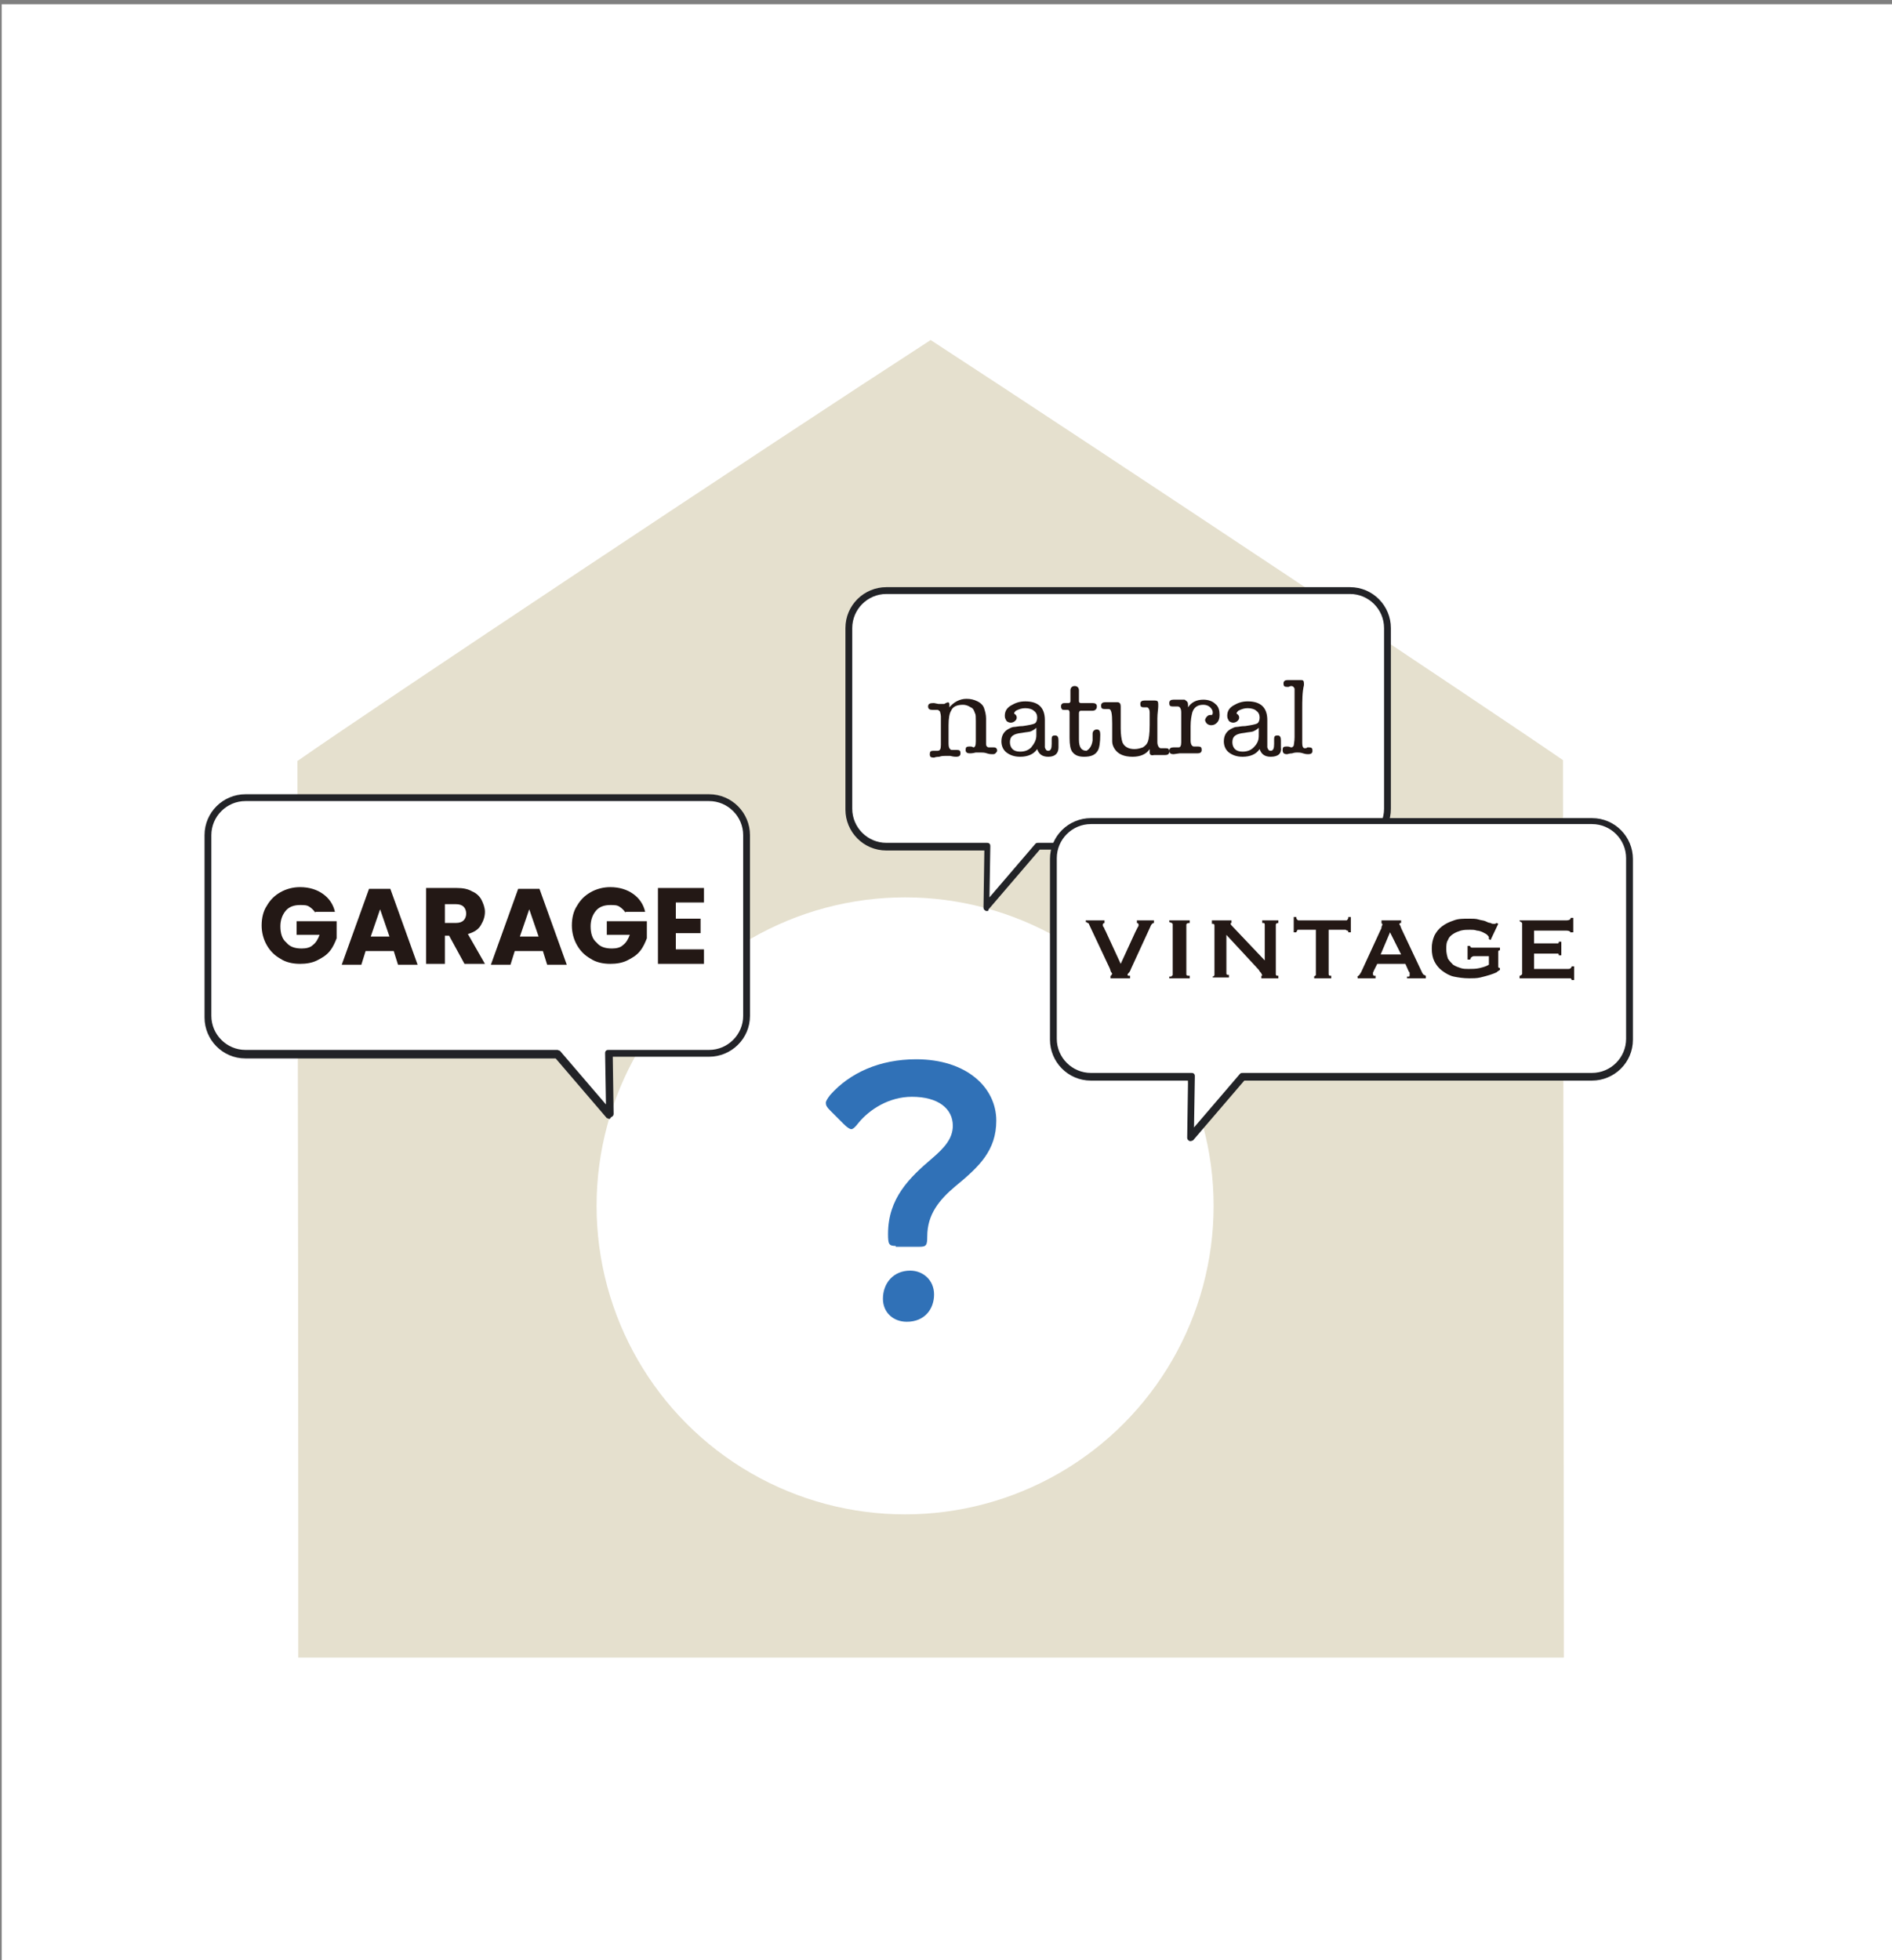 <?xml version="1.0" encoding="utf-8"?>
<!-- Generator: Adobe Illustrator 26.3.1, SVG Export Plug-In . SVG Version: 6.00 Build 0)  -->
<svg version="1.1" id="レイヤー_1" xmlns="http://www.w3.org/2000/svg" xmlns:xlink="http://www.w3.org/1999/xlink" x="0px"
	 y="0px" viewBox="0 0 222 230" style="enable-background:new 0 0 222 230;" xml:space="preserve">
<rect x="0" y="0" width="222" height="230" fill="#808080" stroke="none"/>
<style type="text/css">
	.st0{fill:#FFFFFF;}
	.st1{fill:#E5E0CE;}
	.st2{fill:#3071B7;}
	.st3{fill:#222327;}
	.st4{fill:#231815;}
</style>
<rect x="0.2" y="0.5" class="st0" width="222" height="230"/>
<g>
	<path class="st1" d="M35,179.7c0-29-0.1-83.8-0.1-90.4c8.4-5.9,55.3-37.1,74.3-49.4c18.9,12.3,65.5,43.3,74.2,49.3
		c0,6.4,0.1,91.5,0.1,105.3c-0.1,0-0.1,0-0.1,0H35C35,191.4,35,186.2,35,179.7z"/>
	<circle class="st0" cx="106.2" cy="141.5" r="36.2"/>
	<g>
		<path class="st2" d="M105.1,146.2c-0.8,0-0.9-0.2-0.9-1.4c0-4.2,2.5-6.6,5.2-8.9c1.4-1.2,2.4-2.3,2.4-3.8c0-2-1.7-3.4-4.8-3.4
			c-2.7,0-5,1.5-6.3,3.1c-0.3,0.4-0.6,0.7-0.8,0.7c-0.2,0-0.5-0.2-0.9-0.6l-1.6-1.6c-0.4-0.4-0.5-0.6-0.5-0.9c0-0.2,0.2-0.5,0.5-0.9
			c2.3-2.6,5.8-4.2,10.1-4.2c5.9,0,9.4,3.3,9.4,7.2c0,3.5-2,5.4-4.8,7.7c-1.9,1.6-3.3,3.3-3.3,5.9c0,1-0.1,1.2-0.9,1.2H105.1z
			 M109.6,151.9c0,1.7-1.1,3.2-3.2,3.2c-1.6,0-2.8-1.1-2.8-2.7c0-1.8,1.2-3.3,3.2-3.3C108.3,149.1,109.6,150.2,109.6,151.9z"/>
	</g>
	<g>
		<g>
			<g>
				<path class="st0" d="M87.6,119.3c0,2.4-2,4.4-4.4,4.4H71.4l0.1,7.2l-6.1-7.2H28.8c-2.4,0-4.4-2-4.4-4.4V98c0-2.4,2-4.4,4.4-4.4
					h54.4c2.4,0,4.4,2,4.4,4.4V119.3z"/>
				<path class="st3" d="M71.5,131.3c-0.1,0-0.2-0.1-0.3-0.1l-6-7H28.8c-2.7,0-4.8-2.2-4.8-4.8V98c0-2.7,2.2-4.8,4.8-4.8h54.4
					c2.7,0,4.8,2.2,4.8,4.8v21.2c0,2.7-2.2,4.8-4.8,4.8H71.9l0.1,6.7c0,0.2-0.1,0.3-0.3,0.4C71.6,131.2,71.6,131.3,71.5,131.3z
					 M28.8,94c-2.2,0-4,1.8-4,4v21.2c0,2.2,1.8,4,4,4h36.6c0.1,0,0.2,0.1,0.3,0.1l5.4,6.3l-0.1-6c0-0.1,0-0.2,0.1-0.3
					c0.1-0.1,0.2-0.1,0.3-0.1h11.8c2.2,0,4-1.8,4-4V98c0-2.2-1.8-4-4-4H28.8z"/>
			</g>
		</g>
	</g>
	<g>
		<g>
			<g>
				<path class="st0" d="M99.6,94.9c0,2.4,2,4.4,4.4,4.4h11.8l-0.1,7.2l6.1-7.2h36.6c2.4,0,4.4-2,4.4-4.4V73.7c0-2.4-2-4.4-4.4-4.4
					H104c-2.4,0-4.4,2-4.4,4.4V94.9z"/>
				<path class="st3" d="M115.8,106.9c0,0-0.1,0-0.1,0c-0.2-0.1-0.3-0.2-0.3-0.4l0.1-6.7H104c-2.7,0-4.8-2.2-4.8-4.8V73.7
					c0-2.7,2.2-4.8,4.8-4.8h54.4c2.7,0,4.8,2.2,4.8,4.8v21.2c0,2.7-2.2,4.8-4.8,4.8h-36.4l-6,7C116,106.9,115.9,106.9,115.8,106.9z
					 M104,69.7c-2.2,0-4,1.8-4,4v21.2c0,2.2,1.8,4,4,4h11.8c0.1,0,0.2,0,0.3,0.1s0.1,0.2,0.1,0.3l-0.1,6l5.4-6.3
					c0.1-0.1,0.2-0.1,0.3-0.1h36.6c2.2,0,4-1.8,4-4V73.7c0-2.2-1.8-4-4-4H104z"/>
			</g>
		</g>
		<g>
			<g>
				<path class="st0" d="M123.6,121.9c0,2.4,2,4.4,4.4,4.4h11.8l-0.1,7.2l6.1-7.2h41c2.4,0,4.4-2,4.4-4.4v-21.2c0-2.4-2-4.4-4.4-4.4
					H128c-2.4,0-4.4,2-4.4,4.4V121.9z"/>
				<path class="st3" d="M139.7,133.9c0,0-0.1,0-0.1,0c-0.2-0.1-0.3-0.2-0.3-0.4l0.1-6.7H128c-2.7,0-4.8-2.2-4.8-4.8v-21.2
					c0-2.7,2.2-4.8,4.8-4.8h58.8c2.7,0,4.8,2.2,4.8,4.8v21.2c0,2.7-2.2,4.8-4.8,4.8H146l-6,7C140,133.8,139.8,133.9,139.7,133.9z
					 M128,96.7c-2.2,0-4,1.8-4,4v21.2c0,2.2,1.8,4,4,4h11.8c0.1,0,0.2,0,0.3,0.1c0.1,0.1,0.1,0.2,0.1,0.3l-0.1,6l5.4-6.3
					c0.1-0.1,0.2-0.1,0.3-0.1h41c2.2,0,4-1.8,4-4v-21.2c0-2.2-1.8-4-4-4H128z"/>
			</g>
		</g>
		<g>
			<path class="st4" d="M135.4,108.3c-0.1,0-0.3,0.1-0.4,0.4l-2.3,5c-0.1,0.3-0.2,0.4-0.3,0.5c-0.1,0.1-0.1,0.2-0.1,0.2
				c0,0.1,0.1,0.1,0.3,0.1v0.3h-2.3v-0.3c0.1,0,0.1,0,0.1-0.1c0,0,0.1-0.1,0.1-0.1s0-0.1-0.1-0.2c-0.1-0.1-0.1-0.3-0.2-0.5l-2.4-5.1
				c0-0.1-0.1-0.2-0.2-0.2c-0.1-0.1-0.1-0.1-0.2-0.1V108h2.2v0.3c-0.1,0-0.2,0.1-0.2,0.2c0,0.1,0,0.2,0.1,0.3s0.1,0.3,0.2,0.4
				l1.8,3.9l1.7-3.7c0.1-0.2,0.2-0.4,0.3-0.6c0.1-0.1,0.1-0.2,0.1-0.3c0-0.1-0.1-0.2-0.2-0.2V108h2V108.3z"/>
			<path class="st4" d="M137.2,114.6c0.2,0,0.3,0,0.3-0.1c0.1,0,0.1-0.1,0.1-0.2v-5.8c0-0.1,0-0.1-0.1-0.2c-0.1,0-0.2-0.1-0.3-0.1
				V108h2.4v0.3c-0.3,0-0.4,0.1-0.4,0.2v5.8c0,0.2,0.1,0.2,0.4,0.2v0.3h-2.4V114.6z"/>
			<path class="st4" d="M142.2,114.6c0.2,0,0.3-0.1,0.3-0.2v-5.8c0-0.2-0.1-0.2-0.3-0.2V108h2.3v0.3c-0.1,0-0.1,0-0.1,0.1
				c0,0.1,0.1,0.2,0.3,0.4l3.7,3.9v-4.2c0-0.2-0.1-0.2-0.3-0.2V108h1.9v0.3c-0.2,0-0.3,0.1-0.3,0.2v5.8c0,0.2,0.1,0.2,0.3,0.2v0.3
				h-2v-0.3c0.1,0,0.1,0,0.1-0.1c0,0-0.1-0.1-0.1-0.2c-0.1-0.1-0.2-0.2-0.3-0.4l-3.8-4.1v4.5c0,0.2,0.1,0.2,0.3,0.2v0.3h-1.9V114.6z
				"/>
			<path class="st4" d="M154.1,114.6c0.1,0,0.1,0,0.2-0.1c0.1,0,0.1-0.1,0.1-0.2v-5.2h-2c-0.1,0-0.2,0-0.2,0.1s-0.1,0.1-0.1,0.2
				h-0.3v-1.8h0.3c0,0.1,0,0.2,0.1,0.3c0.1,0.1,0.1,0.1,0.2,0.1h5.5c0.1,0,0.2,0,0.2-0.1c0.1-0.1,0.1-0.1,0.1-0.3h0.3v1.8h-0.3
				c0-0.1,0-0.2-0.1-0.2c-0.1,0-0.2-0.1-0.2-0.1h-2v5.2c0,0.2,0.1,0.2,0.3,0.2v0.3h-2V114.6z"/>
			<path class="st4" d="M159.2,114.6c0.1,0,0.2-0.1,0.3-0.2c0.1-0.1,0.1-0.2,0.2-0.3l2.3-5c0.1-0.1,0.1-0.3,0.1-0.3
				c0-0.1,0.1-0.2,0.1-0.3c0-0.1,0-0.1,0-0.1c0,0-0.1,0-0.1-0.1V108h2.3v0.3c0,0-0.1,0-0.1,0c0,0-0.1,0.1-0.1,0.1
				c0,0.1,0,0.1,0.1,0.2c0,0.1,0.1,0.2,0.1,0.3l2.5,5.3c0.1,0.1,0.1,0.2,0.2,0.2c0.1,0,0.1,0.1,0.2,0.1v0.3h-2.2v-0.2
				c0.1,0,0.1,0,0.2,0c0.1,0,0.1-0.1,0.1-0.2c0-0.1,0-0.1,0-0.2c0-0.1,0-0.1-0.1-0.2l-0.4-0.9h-3.3l-0.4,0.8c0,0.1-0.1,0.2-0.1,0.2
				c0,0.1,0,0.1,0,0.2c0,0.1,0,0.1,0.1,0.2c0.1,0,0.1,0,0.2,0v0.3h-2.1V114.6z M164.4,112l-1.3-2.6L162,112H164.4z"/>
			<path class="st4" d="M174.9,110.3l-0.2-0.1c0-0.1,0-0.2,0-0.2c0-0.1-0.1-0.2-0.2-0.3s-0.3-0.2-0.5-0.3c-0.2-0.1-0.5-0.2-0.7-0.2
				c-0.3-0.1-0.5-0.1-0.8-0.1c-0.4,0-0.7,0-1.1,0.1c-0.3,0.1-0.6,0.2-0.9,0.4c-0.3,0.2-0.5,0.4-0.6,0.7c-0.2,0.3-0.2,0.7-0.2,1.1
				c0,0.4,0.1,0.8,0.2,1.1c0.2,0.3,0.4,0.5,0.6,0.7c0.3,0.2,0.6,0.3,0.9,0.4c0.3,0.1,0.6,0.1,0.9,0.1c0.4,0,0.9,0,1.3-0.1
				c0.4-0.1,0.8-0.2,1.1-0.4v-1H173c-0.1,0-0.2,0-0.3,0.1c-0.1,0-0.1,0.1-0.2,0.3h-0.3v-1.6h0.3c0,0.1,0.1,0.2,0.2,0.2
				c0.1,0,0.2,0,0.3,0h3v0.3c-0.1,0-0.2,0.1-0.2,0.1c0,0.1,0,0.1,0,0.2v1.5c0,0.1,0,0.2,0,0.2c0,0,0.1,0.1,0.2,0.1v0.2
				c-0.1,0.1-0.2,0.1-0.4,0.3c-0.2,0.1-0.5,0.2-0.8,0.3c-0.3,0.1-0.7,0.2-1.1,0.3c-0.4,0.1-0.9,0.1-1.3,0.1c-0.7,0-1.3-0.1-1.8-0.2
				c-0.5-0.1-1-0.4-1.4-0.7c-0.4-0.3-0.7-0.7-0.9-1.1c-0.2-0.4-0.3-0.9-0.3-1.5s0.1-1,0.3-1.5c0.2-0.4,0.5-0.8,0.9-1.1
				c0.4-0.3,0.8-0.5,1.4-0.7c0.5-0.2,1.1-0.2,1.8-0.2c0.4,0,0.8,0,1.1,0.1c0.3,0.1,0.6,0.1,0.8,0.2c0.2,0.1,0.4,0.2,0.6,0.2
				c0.1,0.1,0.3,0.1,0.3,0.1c0.1,0,0.1,0,0.2,0c0,0,0.1,0,0.2-0.1l0.2,0.1L174.9,110.3z"/>
			<path class="st4" d="M184.3,109.5c0-0.2-0.2-0.3-0.5-0.3H180v1.5h2.4c0.2,0,0.3,0,0.4,0s0.1-0.1,0.1-0.2h0.3v1.6h-0.3
				c0-0.1,0-0.2-0.1-0.2c-0.1,0-0.3,0-0.5,0H180v1.8h4c0.1,0,0.2,0,0.3-0.1c0.1-0.1,0.1-0.1,0.1-0.2h0.3v1.6h-0.3
				c0-0.1,0-0.1-0.1-0.2c-0.1,0-0.2,0-0.3,0h-5.7v-0.3c0.1,0,0.1,0,0.2-0.1c0.1,0,0.1-0.1,0.1-0.2v-5.8c0-0.1,0-0.1-0.1-0.2
				c-0.1,0-0.1-0.1-0.2-0.1V108h5.5c0.3,0,0.5-0.1,0.5-0.3h0.3v1.7H184.3z"/>
		</g>
	</g>
</g>
<g>
	<path class="st4" d="M37,107.1c-0.2-0.3-0.4-0.5-0.7-0.7c-0.3-0.2-0.6-0.2-1.1-0.2c-0.7,0-1.3,0.2-1.7,0.7
		c-0.4,0.5-0.6,1.1-0.6,1.8c0,0.8,0.2,1.5,0.7,1.9c0.4,0.5,1,0.7,1.8,0.7c0.5,0,1-0.1,1.3-0.4c0.4-0.3,0.6-0.7,0.8-1.2h-2.7v-1.6
		h4.7v2c-0.2,0.5-0.4,1-0.8,1.5c-0.4,0.5-0.9,0.8-1.5,1.1c-0.6,0.3-1.3,0.4-2,0.4c-0.9,0-1.7-0.2-2.3-0.6c-0.7-0.4-1.2-0.9-1.6-1.6
		c-0.4-0.7-0.6-1.5-0.6-2.3c0-0.9,0.2-1.7,0.6-2.3c0.4-0.7,0.9-1.2,1.6-1.6c0.7-0.4,1.5-0.6,2.3-0.6c1.1,0,2,0.3,2.7,0.8
		c0.7,0.5,1.2,1.2,1.4,2.1H37z"/>
	<path class="st4" d="M46.2,111.6h-3.3l-0.5,1.6h-2.3l3.2-8.9h2.5l3.2,8.9h-2.3L46.2,111.6z M45.7,109.9l-1.1-3.2l-1.1,3.2H45.7z"/>
	<path class="st4" d="M54.5,113.1l-1.8-3.3h-0.5v3.3H50v-8.9h3.6c0.7,0,1.3,0.1,1.8,0.4c0.5,0.2,0.9,0.6,1.1,1
		c0.2,0.4,0.4,0.9,0.4,1.4c0,0.6-0.2,1.1-0.5,1.6c-0.3,0.5-0.8,0.8-1.5,1l2,3.5H54.5z M52.2,108.3h1.3c0.4,0,0.7-0.1,0.9-0.3
		c0.2-0.2,0.3-0.5,0.3-0.8c0-0.3-0.1-0.6-0.3-0.8c-0.2-0.2-0.5-0.3-0.9-0.3h-1.3V108.3z"/>
	<path class="st4" d="M63.7,111.6h-3.3l-0.5,1.6h-2.3l3.2-8.9h2.5l3.2,8.9h-2.3L63.7,111.6z M63.2,109.9l-1.1-3.2l-1.1,3.2H63.2z"/>
	<path class="st4" d="M73.4,107.1c-0.2-0.3-0.4-0.5-0.7-0.7c-0.3-0.2-0.6-0.2-1.1-0.2c-0.7,0-1.3,0.2-1.7,0.7
		c-0.4,0.5-0.6,1.1-0.6,1.8c0,0.8,0.2,1.5,0.7,1.9c0.4,0.5,1,0.7,1.8,0.7c0.5,0,1-0.1,1.3-0.4c0.4-0.3,0.6-0.7,0.8-1.2h-2.7v-1.6
		h4.7v2c-0.2,0.5-0.4,1-0.8,1.5c-0.4,0.5-0.9,0.8-1.5,1.1c-0.6,0.3-1.3,0.4-2,0.4c-0.9,0-1.7-0.2-2.3-0.6c-0.7-0.4-1.2-0.9-1.6-1.6
		c-0.4-0.7-0.6-1.5-0.6-2.3c0-0.9,0.2-1.7,0.6-2.3c0.4-0.7,0.9-1.2,1.6-1.6c0.7-0.4,1.5-0.6,2.3-0.6c1.1,0,2,0.3,2.7,0.8
		c0.7,0.5,1.2,1.2,1.4,2.1H73.4z"/>
	<path class="st4" d="M79.3,106v1.8h2.9v1.7h-2.9v1.9h3.3v1.7h-5.4v-8.9h5.4v1.7H79.3z"/>
</g>
<g>
	<path class="st4" d="M111.4,82.7V83c0.5-0.6,1.2-1,2-1c0.5,0,0.9,0.1,1.3,0.3c0.4,0.2,0.7,0.5,0.8,0.9c0.1,0.3,0.2,0.7,0.2,1.1v2.4
		c0,0.4,0,0.6,0,0.6c0,0.3,0.2,0.4,0.3,0.4c0.1,0,0.2,0,0.3,0c0.1,0,0.2,0,0.3,0c0.1,0,0.2,0,0.3,0.1c0.1,0.1,0.1,0.2,0.1,0.3
		c0,0.1-0.1,0.2-0.2,0.3c-0.1,0.1-0.2,0.1-0.4,0.1c-0.1,0-0.3,0-0.6-0.1s-0.5-0.1-0.8-0.1c-0.2,0-0.4,0-0.5,0
		c-0.4,0.1-0.6,0.1-0.7,0.1c-0.3,0-0.5-0.1-0.5-0.4c0-0.3,0.1-0.4,0.4-0.4c0.1,0,0.1,0,0.2,0c0.2,0,0.3,0.1,0.3,0.1
		c0.2,0,0.3-0.2,0.3-0.7v-0.6v-0.8v-1c0-0.4,0-0.8-0.1-0.9c-0.1-0.3-0.2-0.6-0.5-0.7c-0.3-0.2-0.6-0.3-0.9-0.3
		c-0.7,0-1.2,0.2-1.4,0.7c-0.2,0.3-0.3,0.9-0.3,1.7V87c0,0.4,0,0.6,0.1,0.8c0.1,0.1,0.1,0.2,0.3,0.2c0.1,0,0.2,0,0.3,0
		c0.1,0,0.2,0,0.3,0c0.3,0,0.4,0.1,0.4,0.4c0,0.3-0.2,0.4-0.5,0.4c-0.1,0-0.3,0-0.7-0.1c-0.2,0-0.4,0-0.6,0c-0.2,0-0.4,0-0.7,0.1
		c-0.4,0-0.6,0.1-0.6,0.1c-0.4,0-0.5-0.1-0.5-0.4c0-0.3,0.1-0.4,0.4-0.4c0,0,0.1,0,0.2,0s0.2,0,0.3,0c0.3,0,0.4-0.2,0.4-0.7v-1.4
		v-1.5v-0.4c0-0.3-0.1-0.5-0.1-0.6c-0.1-0.1-0.2-0.2-0.3-0.2c-0.1,0-0.1,0-0.3,0c-0.1,0-0.2,0-0.3,0c-0.3,0-0.5-0.1-0.5-0.4
		c0-0.3,0.2-0.4,0.6-0.4c0.1,0,0.1,0,0.1,0l0.5,0.1c0.1,0,0.3,0,0.4,0c0.2,0,0.3,0,0.3,0C111.3,82.3,111.4,82.4,111.4,82.7z"/>
	<path class="st4" d="M123,88.8c-0.7,0-1.1-0.3-1.3-0.9c-0.4,0.6-1.1,0.9-2,0.9c-0.7,0-1.2-0.2-1.6-0.5c-0.4-0.3-0.6-0.8-0.6-1.3
		c0-0.7,0.3-1.2,0.9-1.5c0.2-0.1,0.4-0.2,0.6-0.2c0.2,0,0.5-0.1,1-0.1c0.7-0.1,1.2-0.2,1.4-0.3s0.3-0.4,0.3-0.7
		c0-0.3-0.1-0.6-0.4-0.8c-0.2-0.2-0.6-0.3-1-0.3c-0.4,0-0.7,0.1-1.1,0.3c-0.1,0.1-0.2,0.2-0.2,0.3c0,0,0,0.1,0.1,0.1
		c0.1,0.1,0.2,0.2,0.2,0.4c0,0.2-0.1,0.3-0.2,0.4c-0.1,0.1-0.3,0.2-0.5,0.2c-0.2,0-0.4-0.1-0.5-0.2c-0.1-0.2-0.2-0.3-0.2-0.6
		c0-0.5,0.2-0.9,0.7-1.2c0.5-0.3,1-0.5,1.7-0.5c1.5,0,2.3,0.7,2.3,2.2v2.5c0,0.4,0,0.6,0,0.7c0.1,0.3,0.2,0.4,0.4,0.4
		c0.3,0,0.4-0.3,0.4-0.8v-0.6c0-0.3,0.1-0.4,0.4-0.4c0.3,0,0.4,0.2,0.4,0.6v0.1v0.7C124.2,88.4,123.8,88.8,123,88.8z M121.6,86.3
		v-0.9c-0.2,0.2-0.4,0.3-0.6,0.4c-0.2,0.1-0.6,0.1-1.1,0.2c-1,0.1-1.4,0.4-1.4,1.1c0,0.3,0.1,0.6,0.3,0.8c0.2,0.2,0.5,0.3,0.9,0.3
		c0.6,0,1-0.2,1.3-0.5C121.4,87.2,121.6,86.8,121.6,86.3z"/>
	<path class="st4" d="M128.2,86.9v-0.8c0-0.3,0.2-0.5,0.5-0.5c0.3,0,0.4,0.2,0.4,0.6c0,0.9-0.1,1.6-0.3,1.9
		c-0.3,0.5-0.8,0.7-1.6,0.7c-0.7,0-1.1-0.2-1.4-0.6c-0.2-0.3-0.3-0.8-0.3-1.6v-3c0-0.2-0.1-0.3-0.2-0.3h-0.4c-0.1,0-0.3,0-0.3-0.1
		c-0.1-0.1-0.1-0.2-0.1-0.3c0-0.1,0-0.2,0.1-0.3c0.1-0.1,0.2-0.1,0.3-0.1h0.5c0.1,0,0.2-0.1,0.2-0.2v-1.3c0-0.3,0.2-0.5,0.5-0.5
		c0.3,0,0.5,0.2,0.5,0.5v1.3c0,0.1,0.1,0.2,0.2,0.2h1.4c0.3,0,0.5,0.1,0.5,0.4c0,0.3-0.2,0.5-0.5,0.5h-1.4c-0.1,0-0.2,0.1-0.2,0.3
		v3.1c0,0.9,0.3,1.3,0.9,1.3C127.8,87.9,128.1,87.6,128.2,86.9z"/>
	<path class="st4" d="M134.9,88.3v-0.4c-0.4,0.6-1.1,0.9-2,0.9c-1,0-1.7-0.3-2.1-0.9c-0.2-0.3-0.3-0.6-0.3-0.9c0-0.2,0-0.5,0-1.1v-1
		c0-1.2-0.1-1.7-0.4-1.7c-0.1,0-0.1,0-0.2,0c-0.1,0-0.2,0-0.3,0c-0.3,0-0.4-0.1-0.4-0.4c0-0.3,0.2-0.4,0.5-0.4c0.1,0,0.2,0,0.4,0
		c0.2,0,0.3,0,0.4,0c0.1,0,0.2,0,0.4,0c0.1,0,0.2,0,0.2,0c0.3,0,0.4,0.2,0.4,0.5V83v0.8l0,0.9v0.8c0,0.7,0.1,1.3,0.2,1.6
		c0.2,0.5,0.7,0.8,1.4,0.8c0.4,0,0.7-0.1,1-0.2c0.3-0.2,0.5-0.4,0.6-0.7c0.1-0.3,0.2-0.9,0.2-1.9v-0.7c0-0.5,0-0.8,0-0.8
		c0-0.4-0.2-0.6-0.3-0.6c-0.1,0-0.2,0-0.2,0h-0.2c-0.3,0-0.4-0.1-0.4-0.4c0-0.3,0.2-0.4,0.5-0.4c0.1,0,0.2,0,0.3,0
		c0.2,0,0.3,0,0.3,0c0.1,0,0.2,0,0.3,0c0.1,0,0.2,0,0.3,0c0.3,0,0.4,0.1,0.4,0.4c0,0.1,0,0.2,0,0.3c0,0.3-0.1,0.8-0.1,1.4v1.9
		c0,0.5,0,0.8,0,0.9c0,0.4,0.2,0.7,0.4,0.7c0.1,0,0.1,0,0.3,0c0.1,0,0.2,0,0.3,0c0.3,0,0.4,0.1,0.4,0.4c0,0.3-0.2,0.4-0.5,0.4
		c-0.1,0-0.2,0-0.3,0c-0.2,0-0.3,0-0.4,0c0,0-0.1,0-0.3,0c-0.1,0-0.2,0-0.3,0C135,88.7,134.9,88.5,134.9,88.3z"/>
	<path class="st4" d="M139.4,82.7V83c0.4-0.6,1-0.9,1.8-0.9c0.6,0,1.1,0.2,1.4,0.5c0.4,0.3,0.5,0.8,0.5,1.3c0,0.4-0.1,0.7-0.3,0.9
		c-0.2,0.2-0.4,0.3-0.7,0.3c-0.2,0-0.4-0.1-0.5-0.2c-0.1-0.1-0.2-0.3-0.2-0.4c0-0.1,0.1-0.3,0.2-0.4c0.1-0.1,0.2-0.2,0.4-0.2
		c0,0,0.1,0,0.2,0c0.1-0.1,0.1-0.2,0.1-0.3c0-0.2-0.1-0.4-0.3-0.6c-0.2-0.2-0.5-0.3-0.8-0.3c-0.7,0-1.1,0.3-1.3,0.9
		c-0.1,0.4-0.2,0.9-0.2,1.6v0.8c0,0.6,0,0.9,0,0.9c0,0.5,0.2,0.7,0.4,0.7c0.1,0,0.2,0,0.3,0c0.1,0,0.2,0,0.2,0
		c0.3,0,0.4,0.1,0.4,0.4c0,0.3-0.2,0.4-0.5,0.4h-0.1c-0.1,0-0.3,0-0.6,0c-0.3,0-0.4,0-0.6,0c-0.3,0-0.6,0-0.8,0l-0.7,0.1
		c-0.3,0-0.5-0.1-0.5-0.4c0-0.3,0.2-0.4,0.5-0.4c0.1,0,0.1,0,0.2,0l0.2,0c0.1,0,0.1,0,0.2,0c0.2,0,0.3-0.2,0.3-0.6v-0.6l0-2.9
		c0-0.5-0.2-0.7-0.4-0.7c-0.1,0-0.2,0-0.3,0c-0.1,0-0.2,0-0.3,0c-0.3,0-0.4-0.1-0.4-0.4c0-0.3,0.2-0.4,0.5-0.4c0.1,0,0.2,0,0.4,0
		c0.2,0,0.3,0,0.4,0c0.1,0,0.2,0,0.3,0c0.1,0,0.1,0,0.2,0C139.3,82.3,139.4,82.4,139.4,82.7z"/>
	<path class="st4" d="M149.1,88.8c-0.7,0-1.1-0.3-1.3-0.9c-0.4,0.6-1.1,0.9-2,0.9c-0.7,0-1.2-0.2-1.6-0.5c-0.4-0.3-0.6-0.8-0.6-1.3
		c0-0.7,0.3-1.2,0.9-1.5c0.2-0.1,0.4-0.2,0.6-0.2c0.2,0,0.5-0.1,1-0.1c0.7-0.1,1.2-0.2,1.4-0.3c0.2-0.1,0.3-0.4,0.3-0.7
		c0-0.3-0.1-0.6-0.4-0.8c-0.2-0.2-0.6-0.3-1-0.3c-0.4,0-0.7,0.1-1.1,0.3c-0.1,0.1-0.2,0.2-0.2,0.3c0,0,0,0.1,0.1,0.1
		c0.1,0.1,0.2,0.2,0.2,0.4c0,0.2-0.1,0.3-0.2,0.4c-0.1,0.1-0.3,0.2-0.5,0.2c-0.2,0-0.4-0.1-0.5-0.2c-0.1-0.2-0.2-0.3-0.2-0.6
		c0-0.5,0.2-0.9,0.7-1.2c0.5-0.3,1-0.5,1.7-0.5c1.5,0,2.3,0.7,2.3,2.2v2.5c0,0.4,0,0.6,0,0.7c0.1,0.3,0.2,0.4,0.4,0.4
		c0.3,0,0.4-0.3,0.4-0.8v-0.6c0-0.3,0.1-0.4,0.4-0.4c0.3,0,0.4,0.2,0.4,0.6v0.1v0.7C150.4,88.4,150,88.8,149.1,88.8z M147.7,86.3
		v-0.9c-0.2,0.2-0.4,0.3-0.6,0.4c-0.2,0.1-0.6,0.1-1.1,0.2c-1,0.1-1.4,0.4-1.4,1.1c0,0.3,0.1,0.6,0.3,0.8c0.2,0.2,0.5,0.3,0.9,0.3
		c0.6,0,1-0.2,1.3-0.5C147.6,87.2,147.7,86.8,147.7,86.3z"/>
	<path class="st4" d="M152.8,83.3v3.9c0,0.4,0.1,0.6,0.3,0.6c0.1,0,0.2,0,0.3-0.1c0.1,0,0.2,0,0.2,0c0.3,0,0.4,0.1,0.4,0.4
		c0,0.3-0.2,0.4-0.5,0.4c-0.1,0-0.3,0-0.6-0.1s-0.5-0.1-0.7-0.1c-0.1,0-0.3,0-0.6,0.1c-0.3,0-0.5,0.1-0.6,0.1H151
		c-0.4,0-0.5-0.2-0.5-0.5c0-0.3,0.1-0.4,0.4-0.4c0,0,0,0,0.1,0c0.1,0,0.1,0,0.1,0c0.2,0,0.3,0.1,0.4,0.1c0.2,0,0.2-0.1,0.3-0.2
		c0-0.1,0.1-0.5,0.1-1l0-0.9v-2v-2.3c0-0.3,0-0.4,0-0.5c-0.1-0.2-0.2-0.3-0.4-0.3c0,0-0.1,0-0.3,0.1c-0.1,0-0.2,0-0.2,0
		c-0.3,0-0.4-0.1-0.4-0.4c0-0.3,0.2-0.4,0.5-0.4c0.1,0,0.2,0,0.2,0l0.3,0c0.1,0,0.2,0,0.3,0c0.1,0,0.2,0,0.4,0c0.2,0,0.3,0,0.4,0
		c0.2,0,0.3,0.1,0.3,0.4c0,0.1,0,0.1,0,0.2C152.8,81.2,152.8,82.2,152.8,83.3z"/>
</g>
</svg>
